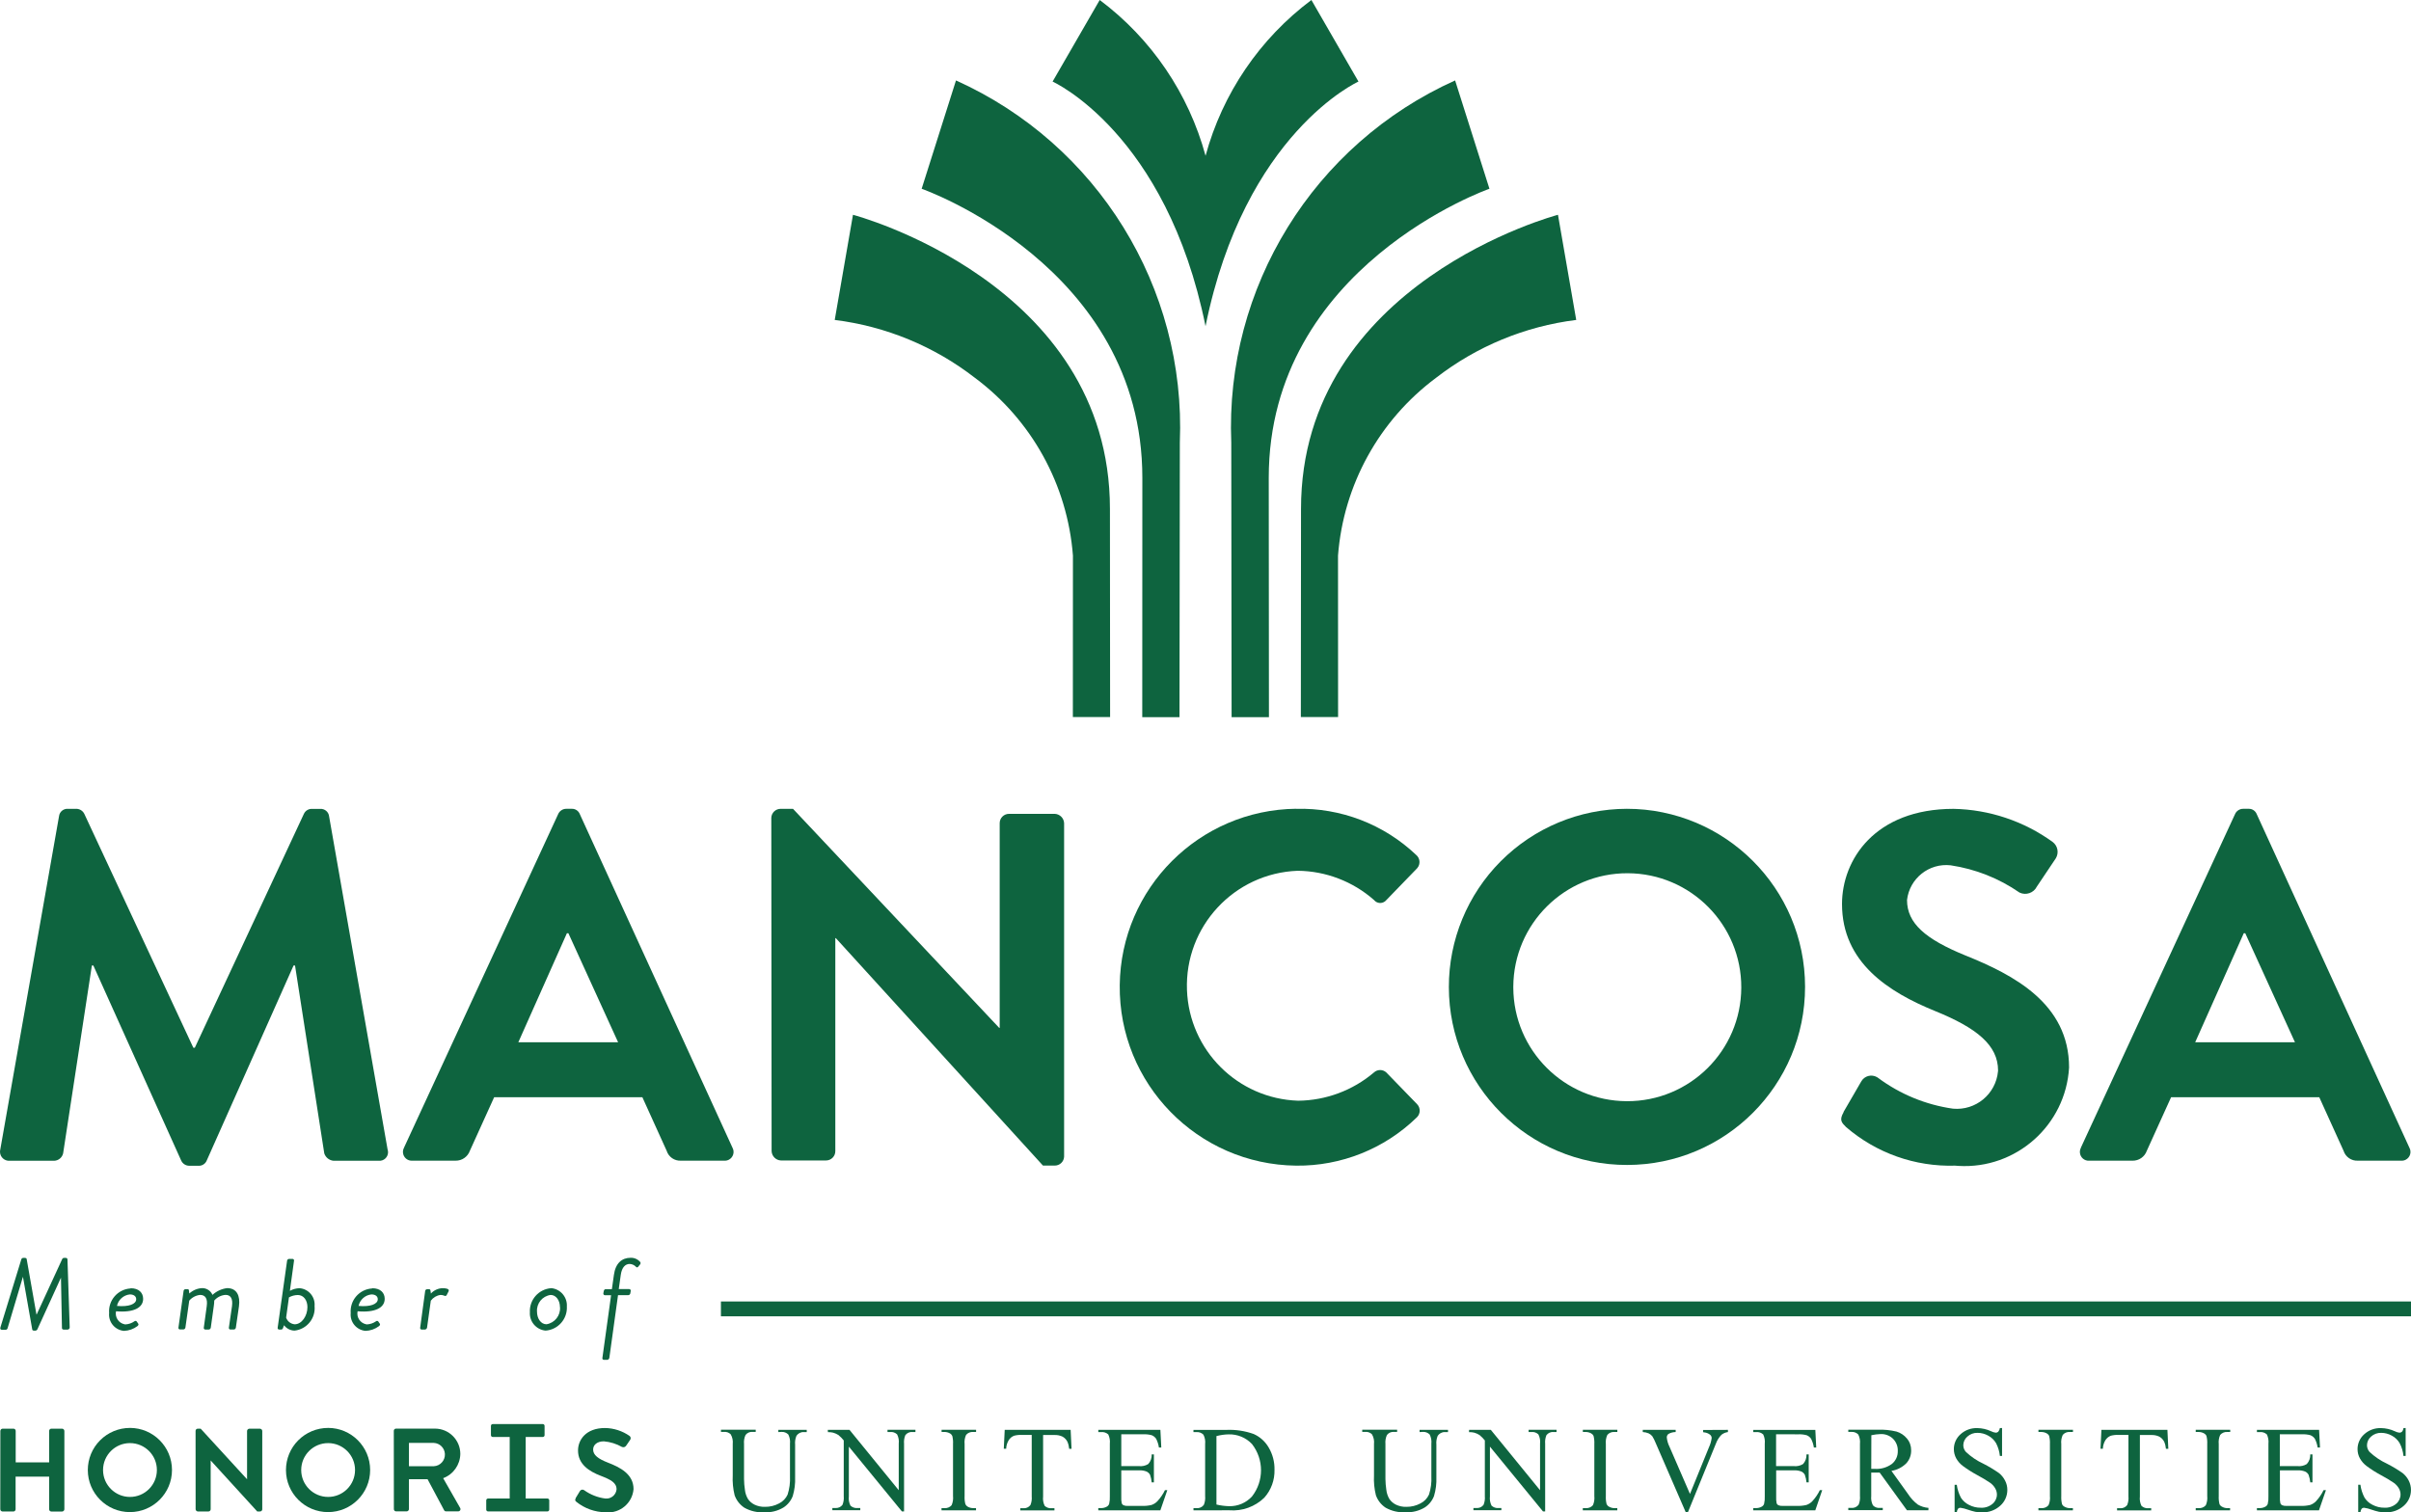 <?xml version="1.0" encoding="UTF-8"?>
<svg id="Calque_1" data-name="Calque 1" xmlns="http://www.w3.org/2000/svg" viewBox="0 0 101.841 63.893">
  <defs>
    <style>
      .cls-1 {
        fill: #0e643f;
      }
    </style>
  </defs>
  <g>
    <path class="cls-1" d="M45.321,23.472c-.229-2.983-1.737-5.72-4.136-7.507-1.719-1.335-3.766-2.181-5.926-2.449l.771-4.442s10.854,2.849,10.854,12.425l.007,8.792h-1.573l.003-6.819Z"/>
    <path class="cls-1" d="M48.253,20.185c0-8.947-9.322-12.211-9.322-12.211l1.45-4.576c5.98,2.691,9.723,8.748,9.455,15.3l-.014,11.6h-1.573l.004-10.113Z"/>
    <path class="cls-1" d="M56.518,23.472c.229-2.983,1.737-5.72,4.136-7.507,1.719-1.335,3.766-2.181,5.926-2.449l-.771-4.442s-10.854,2.849-10.854,12.425l-.007,8.792h1.573l-.003-6.819Z"/>
    <path class="cls-1" d="M53.592,20.185c0-8.947,9.322-12.211,9.322-12.211l-1.45-4.576c-5.98,2.691-9.723,8.748-9.455,15.3l.014,11.6h1.577l-.008-10.113Z"/>
    <path class="cls-1" d="M50.922,13.781c-1.653-8.176-6.46-10.335-6.46-10.335l1.99-3.446c2.183,1.633,3.757,3.95,4.471,6.581.714-2.631,2.288-4.948,4.471-6.581l1.988,3.446s-4.805,2.159-6.46,10.335"/>
  </g>
  <g>
    <path class="cls-1" d="M22.932,60.16c.04.003.071.036.071.076v.393c0,.04-.031.073-.071.076h-2.123c-.04-.002-.072-.036-.072-.076v-.393c0-.04.032-.074.072-.076h2.123Z"/>
    <path class="cls-1" d="M.015,60.454c0-.053.041-.097.094-.1h.46c.052,0,.094.042.094.094,0,.002,0,.004,0,.006v1.323h1.413v-1.323c-.003-.052.036-.096.088-.1.002,0,.004,0,.006,0h.455c.053.003.094.047.094.1v3.307c-.003.051-.043.091-.094.094h-.455c-.052,0-.094-.042-.094-.094v-1.38H.659v1.379c0,.052-.042.094-.094.094H.106c-.051-.003-.091-.043-.094-.094l.003-3.306Z"/>
    <path class="cls-1" d="M5.487,63.238c.628.002,1.138-.506,1.14-1.134.002-.628-.506-1.138-1.134-1.14-.628-.002-1.138.506-1.14,1.134,0,.003,0,.006,0,.009.003.624.51,1.129,1.134,1.131M5.487,60.322c.982,0,1.778.796,1.778,1.778,0,.982-.796,1.778-1.778,1.779-.982,0-1.778-.796-1.778-1.778,0-.471.186-.922.519-1.255.334-.335.787-.523,1.259-.523"/>
    <path class="cls-1" d="M8.261,60.444c.002-.05.043-.09.093-.089h.123l1.959,2.137h0v-2.041c.002-.051.042-.091.093-.095h.455c.051.003.092.044.094.095v3.312c-.002.05-.044.09-.094.089h-.118l-1.967-2.155h0v2.061c0,.051-.041.093-.092.094h-.451c-.05-.003-.09-.044-.093-.094l-.002-3.314Z"/>
    <path class="cls-1" d="M18.323,61.941c.272-.012.482-.243.47-.515-.012-.255-.215-.459-.47-.47h-1.049v.985h1.049ZM16.634,60.452c-.003-.052.036-.096.088-.1.002,0,.003,0,.005,0h1.649c.591.002,1.07.482,1.068,1.074-.01.456-.297.861-.725,1.02l.718,1.257c.028.044.014.102-.029.13-.016.01-.035.015-.055.014h-.515c-.032.001-.062-.016-.077-.045l-.7-1.311h-.787v1.263c-.003.05-.043.091-.093.094h-.451c-.052,0-.093-.042-.093-.094l-.003-3.302Z"/>
    <path class="cls-1" d="M21.53,60.55c.003-.053.047-.095.1-.095h.476c.053,0,.097.041.1.094v3.107c-.003.053-.047.094-.1.094h-.476c-.053,0-.097-.041-.1-.094v-3.106Z"/>
    <path class="cls-1" d="M23.128,63.305c.04.002.072.036.072.076v.393c0,.04-.032.074-.072.076h-2.517c-.04-.003-.072-.036-.072-.076v-.393c0-.04.032-.073.072-.076h2.517Z"/>
    <path class="cls-1" d="M32.877,60.498v-.093h1.2v.093h-.131c-.126-.004-.243.06-.308.168-.046.115-.064.239-.052.362v1.378c.011.269-.023.537-.1.795-.076.199-.214.369-.393.484-.244.146-.525.216-.809.2-.294.019-.587-.048-.844-.193-.19-.126-.333-.31-.409-.524-.068-.274-.095-.556-.08-.838v-1.328c.016-.143-.014-.288-.087-.412-.074-.072-.176-.109-.279-.1h-.131v-.093h1.468v.093h-.131c-.116-.011-.229.038-.3.131-.053.118-.075.247-.063.376v1.483c.002.152.014.304.037.454.014.139.059.273.131.393.069.101.164.182.274.236.137.066.288.098.44.093.209.004.416-.046.6-.145.159-.08.285-.211.359-.372.079-.248.113-.508.1-.768v-1.377c.015-.135-.009-.271-.07-.393-.076-.077-.183-.118-.291-.11l-.131.007Z"/>
    <path class="cls-1" d="M34.966,60.405h.918l2.079,2.55v-1.967c.017-.135-.007-.272-.069-.393-.079-.074-.186-.111-.294-.1h-.111v-.093h1.18v.093h-.121c-.117-.011-.232.038-.305.131-.048.116-.067.241-.055.366v2.859h-.09l-2.242-2.738v2.1c-.016.135.007.271.068.393.079.074.186.111.294.1h.121v.093h-1.18v-.093h.118c.118.012.235-.037.308-.131.048-.116.067-.241.055-.366v-2.358c-.067-.084-.142-.16-.224-.228-.069-.044-.145-.078-.224-.1-.072-.017-.146-.025-.22-.022l-.006-.096Z"/>
    <path class="cls-1" d="M41.227,63.711v.093h-1.457v-.093h.121c.115.01.229-.035.305-.122.053-.122.074-.255.06-.387v-2.2c.007-.115-.004-.23-.031-.341-.021-.046-.056-.084-.1-.108-.071-.039-.15-.06-.231-.06h-.121v-.093h1.457v.093h-.122c-.114-.009-.225.037-.3.123-.056.121-.077.255-.063.387v2.2c-.007.115.005.23.033.341.021.046.056.083.1.107.07.04.149.06.229.06h.12Z"/>
    <path class="cls-1" d="M45.224,60.405l.038.8h-.1c-.009-.103-.034-.205-.075-.3-.046-.091-.118-.166-.207-.215-.106-.05-.223-.073-.34-.068h-.479v2.6c-.016.135.007.271.067.393.079.074.186.111.294.1h.118v.093h-1.442v-.093h.121c.117.012.233-.038.305-.131.049-.115.068-.241.056-.366v-2.6h-.409c-.114-.005-.228.006-.338.035-.092.036-.17.101-.223.184-.068.11-.106.236-.11.366h-.1l.039-.8,2.785.002Z"/>
    <path class="cls-1" d="M47.363,60.591v1.345h.747c.137.016.276-.015.393-.088.1-.111.153-.257.145-.406h.093v1.18h-.093c-.01-.109-.034-.216-.07-.319-.033-.061-.085-.109-.148-.138-.101-.039-.208-.056-.316-.05h-.751v1.121c-.005.092.001.184.02.274.014.033.039.061.071.078.06.024.125.034.19.029h.577c.14.006.281-.007.418-.039.095-.032.181-.086.25-.159.129-.139.237-.297.319-.468h.1l-.294.852h-2.622v-.093h.121c.079,0,.158-.019.228-.056.051-.024.091-.068.11-.121.025-.108.035-.219.029-.329v-2.213c.015-.135-.008-.271-.066-.393-.082-.074-.19-.11-.3-.1h-.121v-.093h2.622l.038.745h-.1c-.019-.128-.058-.252-.117-.368-.046-.069-.112-.122-.189-.152-.115-.031-.235-.044-.354-.038h-.93Z"/>
    <path class="cls-1" d="M51.383,63.559c.175.042.355.065.535.07.366.009.718-.14.965-.409.51-.651.51-1.567,0-2.218-.255-.27-.614-.418-.985-.407-.174.003-.347.028-.515.073v2.891ZM50.413,63.804v-.093h.131c.119.012.236-.041.306-.138.048-.117.067-.245.055-.371v-2.2c.015-.135-.01-.272-.071-.393-.076-.078-.183-.118-.291-.11h-.131v-.093h1.384c.394-.018.788.041,1.159.173.269.119.492.322.638.577.165.283.249.606.242.934.012.434-.142.856-.431,1.18-.392.381-.93.575-1.475.532l-1.516.002Z"/>
    <path class="cls-1" d="M59.964,60.498v-.093h1.2v.093h-.131c-.126-.004-.243.06-.308.168-.046.115-.064.239-.052.362v1.378c.011.268-.023.537-.1.794-.076.199-.214.369-.393.484-.244.146-.525.215-.809.2-.294.019-.587-.048-.844-.193-.19-.126-.333-.31-.409-.525-.068-.274-.095-.556-.08-.838v-1.326c.017-.143-.014-.288-.087-.412-.074-.072-.176-.109-.279-.1h-.131v-.093h1.474v.093h-.131c-.116-.011-.229.039-.3.131-.053.118-.075.247-.063.376v1.483c.002.152.015.304.037.454.015.139.06.273.131.393.069.101.164.182.274.236.137.066.287.098.439.093.209.004.416-.047.6-.146.159-.079.285-.211.359-.372.08-.248.114-.508.1-.768v-1.377c.015-.135-.01-.272-.071-.393-.076-.077-.183-.117-.291-.11l-.135.008Z"/>
    <path class="cls-1" d="M62.055,60.405h.918l2.079,2.55v-1.967c.016-.135-.008-.272-.071-.393-.079-.074-.186-.111-.294-.1h-.118v-.093h1.18v.093h-.121c-.117-.011-.232.038-.305.131-.048.116-.067.241-.055.366v2.859h-.091l-2.242-2.738v2.1c-.016.135.008.271.068.393.079.074.186.111.294.1h.121v.093h-1.18v-.093h.118c.118.012.235-.037.308-.131.048-.116.068-.241.056-.366v-2.358c-.067-.083-.142-.159-.224-.228-.069-.044-.145-.078-.224-.1-.072-.017-.146-.025-.22-.022l.003-.096Z"/>
    <path class="cls-1" d="M68.315,63.711v.093h-1.457v-.093h.121c.116.01.229-.035.306-.122.054-.122.074-.255.06-.387v-2.2c.006-.115-.005-.23-.033-.341-.021-.046-.056-.083-.1-.107-.071-.039-.15-.06-.231-.06h-.121v-.093h1.457v.093h-.123c-.114-.009-.225.037-.3.123-.055.121-.077.255-.063.387v2.2c-.006.115.005.23.033.341.023.046.06.084.106.107.069.039.148.06.228.06h.117Z"/>
    <path class="cls-1" d="M72.988,60.405v.093c-.1.013-.194.052-.273.115-.105.107-.185.235-.236.376l-1.18,2.893h-.094l-1.273-2.932c-.038-.096-.084-.188-.138-.275-.042-.052-.095-.094-.155-.122-.079-.033-.163-.052-.248-.056v-.093h1.39v.093c-.107,0-.212.028-.305.08-.046.035-.072.09-.071.148.014.137.053.27.115.393l.865,1.994.8-1.967c.06-.126.099-.261.117-.4-.003-.055-.03-.105-.073-.139-.071-.054-.156-.087-.245-.095l-.043-.008v-.093l1.047-.005Z"/>
    <path class="cls-1" d="M75.022,60.591v1.345h.747c.137.016.276-.015.393-.088.1-.111.152-.257.145-.406h.093v1.18h-.093c-.01-.109-.033-.216-.07-.319-.033-.061-.085-.11-.148-.138-.101-.039-.208-.056-.316-.05h-.747v1.121c-.005.092.002.184.02.274.014.033.039.061.071.078.06.024.125.034.19.029h.577c.14.006.281-.007.418-.039.095-.032.181-.086.25-.159.129-.139.237-.297.319-.468h.1l-.292.852h-2.622v-.093h.121c.079,0,.158-.019.228-.056.05-.024.09-.067.109-.12.025-.108.035-.219.029-.329v-2.213c.015-.135-.007-.271-.065-.393-.081-.075-.19-.111-.3-.1h-.121v-.093h2.622l.038.745h-.1c-.018-.128-.058-.253-.117-.368-.046-.069-.112-.122-.189-.152-.115-.031-.235-.044-.354-.038l-.936-.002Z"/>
    <path class="cls-1" d="M79.042,62.052h.14c.262.02.522-.055.734-.21.16-.131.251-.329.247-.536.009-.195-.063-.385-.2-.524-.14-.136-.329-.208-.524-.2-.132.004-.264.021-.393.049l-.004,1.421ZM81.456,63.8h-.907l-1.151-1.59h-.357v.989c-.015.135.009.272.071.393.074.078.179.118.286.11h.131v.093h-1.457v-.093h.131c.12.011.237-.042.308-.14.047-.117.066-.243.054-.368v-2.2c.015-.135-.01-.272-.071-.393-.076-.078-.183-.118-.291-.11h-.131v-.093h1.239c.269-.01.538.016.8.079.171.052.323.154.437.291.119.139.182.317.18.5.005.2-.067.395-.2.544-.171.173-.393.287-.633.326l.7.975c.111.172.25.323.413.447.138.081.292.129.451.14l-.003.1Z"/>
    <path class="cls-1" d="M84.567,60.326v1.18h-.092c-.019-.188-.074-.371-.161-.539-.08-.135-.195-.246-.334-.319-.136-.076-.29-.117-.446-.117-.16-.006-.315.051-.433.159-.106.091-.169.222-.171.362,0,.104.039.205.109.283.218.206.467.374.739.5.228.115.447.247.656.393.11.087.199.198.262.323.063.121.095.256.094.393,0,.255-.109.498-.3.666-.211.19-.487.29-.771.279-.093,0-.186-.007-.278-.022-.109-.024-.217-.055-.322-.092-.1-.038-.204-.064-.31-.079-.037-.002-.073.012-.1.038-.032.046-.05.1-.054.156h-.092v-1.165h.092c.026.192.085.377.176.548.083.129.2.232.337.3.154.081.326.123.5.121.182.011.361-.049.5-.167.116-.098.183-.242.182-.393-.001-.089-.025-.176-.069-.253-.053-.094-.126-.175-.214-.238-.172-.116-.351-.223-.534-.32-.216-.116-.424-.247-.621-.393-.115-.086-.21-.195-.281-.32-.065-.119-.099-.252-.1-.387-.002-.241.1-.471.28-.631.194-.178.451-.272.715-.262.198.004.394.048.574.131.062.033.13.054.2.063.039.001.077-.013.106-.039.036-.045.06-.099.067-.156l.094-.003Z"/>
    <path class="cls-1" d="M87.56,63.711v.093h-1.457v-.093h.121c.115.01.229-.035.305-.122.053-.122.074-.255.06-.387v-2.2c.006-.115-.005-.23-.033-.341-.02-.046-.056-.083-.1-.107-.071-.039-.15-.06-.231-.06h-.121v-.093h1.458v.093h-.131c-.114-.009-.225.036-.3.123-.056.121-.078.255-.063.387v2.2c-.006.115.005.23.033.341.022.047.06.084.106.107.069.039.147.06.227.06h.126Z"/>
    <path class="cls-1" d="M91.552,60.405l.038.8h-.1c-.009-.103-.034-.205-.075-.3-.046-.091-.118-.165-.207-.215-.106-.05-.224-.073-.341-.068h-.478v2.6c-.016.135.007.271.067.393.079.074.186.11.294.1h.117v.093h-1.442v-.093h.121c.117.012.233-.038.305-.131.048-.116.067-.241.055-.366v-2.6h-.409c-.114-.005-.228.006-.338.035-.092.036-.171.101-.224.184-.068.11-.106.237-.11.366h-.1l.039-.8,2.788.002Z"/>
    <path class="cls-1" d="M94.199,63.711v.093h-1.451v-.093h.121c.115.01.229-.035.305-.122.053-.122.074-.255.06-.387v-2.2c.006-.115-.005-.23-.033-.341-.02-.046-.056-.083-.1-.107-.071-.039-.15-.06-.231-.06h-.122v-.093h1.457v.093h-.123c-.114-.009-.225.037-.3.123-.055.121-.076.255-.062.387v2.2c-.006.115.005.23.033.341.022.047.06.084.106.107.069.04.148.06.228.06h.112Z"/>
    <path class="cls-1" d="M96.3,60.591v1.345h.747c.137.016.276-.015.393-.088.101-.111.153-.257.146-.406h.093v1.18h-.093c-.01-.109-.034-.216-.071-.319-.032-.061-.085-.11-.148-.138-.101-.039-.208-.056-.316-.05h-.747v1.121c-.005.092.001.184.02.274.014.033.039.061.071.078.06.024.125.034.19.029h.574c.141.006.282-.007.42-.039.095-.032.181-.086.25-.159.129-.139.237-.297.319-.468h.1l-.294.852h-2.622v-.093h.121c.079,0,.158-.019.228-.056.051-.024.091-.068.109-.121.025-.108.035-.219.029-.329v-2.213c.015-.134-.008-.27-.065-.393-.082-.074-.19-.11-.3-.1h-.121v-.093h2.626l.038.745h-.1c-.018-.128-.058-.253-.117-.368-.046-.069-.112-.122-.19-.152-.115-.031-.235-.044-.354-.038h-.936Z"/>
    <path class="cls-1" d="M101.615,60.326v1.18h-.092c-.018-.188-.073-.371-.161-.539-.079-.135-.195-.246-.333-.319-.136-.076-.29-.117-.446-.117-.159-.005-.314.052-.431.159-.106.091-.168.223-.17.362,0,.104.038.205.107.283.218.206.468.374.74.5.227.115.446.247.655.393.11.087.199.197.262.322.062.122.095.256.094.393.001.255-.108.498-.3.666-.211.19-.487.29-.771.279-.093,0-.187-.007-.279-.022-.109-.024-.216-.055-.321-.092-.1-.038-.205-.064-.311-.079-.037-.002-.074.012-.1.038-.032.046-.05.1-.054.156h-.093v-1.165h.093c.026.192.086.377.176.548.083.129.199.233.337.3.154.081.326.123.5.121.182.011.361-.049.5-.167.116-.098.182-.242.182-.393-.001-.089-.025-.176-.068-.253-.054-.094-.127-.174-.215-.237-.172-.116-.35-.223-.534-.32-.216-.116-.423-.247-.62-.393-.114-.087-.209-.195-.279-.32-.066-.118-.1-.252-.1-.387-.002-.241.1-.471.28-.631.194-.178.451-.272.715-.262.198.004.394.048.574.131.062.033.13.054.2.063.039.001.077-.013.106-.039.037-.044.06-.099.067-.156l.09-.003Z"/>
    <path class="cls-1" d="M24.313,63.292l.185-.305c.036-.057.112-.075.17-.038.002.001.004.003.006.004.266.19.575.312.9.353.234.022.442-.147.469-.38.007-.286-.241-.416-.674-.583-.485-.187-.953-.485-.953-1.068,0-.439.324-.948,1.143-.948.369.006.727.122,1.03.332.053.037.067.109.032.163l-.168.246c-.037.063-.114.088-.181.059-.235-.133-.495-.214-.764-.237-.294,0-.454.156-.454.346,0,.232.211.393.629.555.5.193,1.078.48,1.078,1.117-.049.591-.569,1.03-1.16.981-.007,0-.014-.001-.02-.002-.45-.005-.885-.16-1.236-.442-.046-.045-.072-.069-.025-.148"/>
    <path class="cls-1" d="M13.857,63.238c.628.002,1.138-.506,1.14-1.134.002-.628-.506-1.138-1.134-1.14-.628-.002-1.138.506-1.14,1.134,0,.003,0,.006,0,.009.003.624.51,1.129,1.134,1.131M13.857,60.322c.982,0,1.778.796,1.778,1.778,0,.982-.796,1.778-1.778,1.779-.982,0-1.778-.796-1.778-1.778,0-.471.186-.922.519-1.255.334-.335.787-.523,1.259-.523"/>
    <path class="cls-1" d="M2.493,34.484c.02-.189.186-.328.376-.315h.336c.149-.006.288.076.355.21l4.606,9.882h.063l4.607-9.879c.063-.137.204-.221.355-.21h.334c.19-.013.356.126.376.315l2.47,14.069c.066.189-.034.396-.223.462-.049.017-.101.023-.153.019h-1.905c-.182-.016-.337-.139-.393-.313l-1.235-7.935h-.063l-3.663,8.228c-.055.147-.2.241-.357.231h-.376c-.155.003-.295-.088-.355-.231l-3.705-8.228h-.063l-1.214,7.935c-.041.177-.195.305-.376.313H.406c-.211.013-.393-.148-.405-.359-.002-.041.002-.082.012-.122l2.48-14.072Z"/>
    <path class="cls-1" d="M26.109,44.031l-2.1-4.606h-.063l-2.052,4.606h4.215ZM17.063,48.489l6.511-14.09c.059-.143.2-.235.355-.231h.21c.156-.01.301.084.355.231l6.448,14.09c.097.18.029.404-.151.501-.063.034-.133.048-.204.043h-1.821c-.275.016-.525-.157-.607-.42l-1.025-2.26h-6.261l-1.025,2.26c-.091.256-.335.426-.607.42h-1.821c-.204.016-.382-.136-.398-.34-.006-.071.009-.142.043-.204"/>
    <path class="cls-1" d="M32.58,34.547c.008-.211.182-.378.393-.378h.524l8.709,9.253h.021v-8.648c0-.217.176-.393.393-.393h1.935c.213.01.383.18.393.393v14.09c-.009.21-.182.376-.393.376h-.5l-8.75-9.609h-.021v9c0,.217-.176.393-.393.393h-1.905c-.213-.01-.383-.18-.393-.393l-.013-14.084Z"/>
    <path class="cls-1" d="M54.751,34.169c1.88-.049,3.703.651,5.067,1.947.167.139.19.386.051.553-.009.011-.02.022-.03.033l-1.277,1.319c-.116.145-.328.168-.472.052-.019-.015-.036-.033-.052-.052-.892-.785-2.036-1.224-3.224-1.235-2.682.1-4.776,2.355-4.676,5.038.095,2.55,2.146,4.592,4.697,4.676,1.173-.012,2.305-.434,3.2-1.193.148-.137.376-.137.524,0l1.3,1.34c.15.156.146.405-.011.556-.003.003-.007.006-.01.009-1.361,1.322-3.19,2.052-5.087,2.031-4.163-.047-7.5-3.461-7.453-7.624.047-4.097,3.356-7.406,7.453-7.453"/>
    <path class="cls-1" d="M68.717,46.52c2.659.011,4.824-2.136,4.835-4.795.011-2.659-2.136-4.824-4.795-4.835-2.659-.011-4.824,2.136-4.835,4.795,0,.014,0,.027,0,.041.012,2.643,2.152,4.783,4.795,4.794M68.717,34.168c4.155-.003,7.526,3.362,7.529,7.517.003,4.155-3.362,7.526-7.517,7.529-4.155.003-7.526-3.362-7.529-7.517-.002-1.99.785-3.9,2.189-5.311,1.411-1.417,3.328-2.215,5.328-2.218"/>
    <path class="cls-1" d="M77.867,46.983l.754-1.3c.133-.232.429-.313.662-.18.017.01.034.021.05.033.929.69,2.015,1.137,3.161,1.3.961.089,1.813-.617,1.902-1.579,0-.011.002-.022.003-.032,0-1.069-.9-1.8-2.659-2.513-1.967-.8-3.933-2.052-3.933-4.522,0-1.863,1.382-4.02,4.711-4.02,1.506.028,2.968.517,4.188,1.4.215.162.271.461.131.691l-.8,1.193c-.134.27-.461.383-.733.252-.869-.602-1.864-.995-2.909-1.151-.913-.102-1.736.553-1.842,1.466,0,.983.775,1.653,2.47,2.344,2.031.817,4.375,2.031,4.375,4.732-.142,2.438-2.234,4.299-4.672,4.157-.048-.003-.096-.006-.144-.011-1.685.052-3.329-.531-4.606-1.632-.188-.189-.294-.292-.1-.628"/>
    <path class="cls-1" d="M96.94,44.031l-2.1-4.606h-.063l-2.052,4.606h4.215ZM87.894,48.489l6.511-14.09c.06-.143.2-.234.355-.231h.21c.157-.01.302.084.357.231l6.448,14.09c.097.18.029.404-.151.501-.063.034-.133.049-.204.043h-1.821c-.274.016-.525-.157-.607-.419l-1.025-2.26h-6.26l-1.025,2.26c-.09.256-.335.426-.607.42h-1.821c-.204.016-.382-.136-.398-.34-.006-.071.009-.142.043-.204"/>
    <path class="cls-1" d="M.901,53.2c.011-.039.049-.064.089-.06h.06c.043,0,.072.021.076.046l.414,2.344h.009l1.08-2.344c.016-.03.047-.048.081-.046h.063c.038-.005.072.022.077.06h0s.094,2.869.094,2.869c.004.051-.034.096-.085.1-.005,0-.01,0-.015,0h-.15c-.051,0-.077-.03-.077-.06l-.042-2.134h0l-1,2.191c-.018.028-.048.046-.081.047h-.055c-.047,0-.073-.021-.077-.047l-.393-2.229h0l-.65,2.18c-.012.038-.049.063-.089.06H.081c-.064,0-.081-.047-.064-.1l.884-2.877Z"/>
    <path class="cls-1" d="M5.753,54.883c0-.115-.094-.2-.269-.2-.267.028-.486.224-.543.486.5.046.812-.077.812-.282M5.522,54.422c.346,0,.524.193.524.448,0,.371-.393.59-1.145.525-.053.25.107.496.357.549.012.003.024.005.036.006.138-.007.271-.052.384-.131.027-.025.07-.023.095.004.005.005.008.011.011.017l.051.072c.021.034.026.064-.03.111-.165.124-.365.194-.572.2-.38-.036-.659-.373-.623-.753,0,0,0-.002,0-.002-.04-.532.358-.996.89-1.036.003,0,.007,0,.01,0"/>
    <path class="cls-1" d="M7.754,54.543c0-.045.036-.081.081-.081.001,0,.003,0,.004,0h.085c.028-.003.053.018.056.046,0,.002,0,.003,0,.005l.017.131c.147-.135.335-.215.534-.227.193-.005.369.108.444.286.171-.158.388-.258.619-.286.41,0,.56.324.5.768l-.131.9c-.005.044-.041.078-.085.081h-.146c-.037,0-.066-.031-.065-.068,0-.004,0-.008.001-.013l.131-.9c.043-.32-.051-.482-.27-.482-.185.012-.358.098-.479.239-.001.082-.008.163-.021.244l-.125.9c-.006.044-.041.077-.085.081h-.15c-.036-.002-.064-.034-.062-.07,0-.004,0-.007.002-.011l.123-.9c.047-.324-.055-.482-.282-.482-.177.02-.34.106-.456.242l-.162,1.136c-.006.044-.041.077-.085.081h-.149c-.036-.002-.064-.032-.062-.068,0-.004,0-.009.002-.013l.216-1.539Z"/>
    <path class="cls-1" d="M12.447,55.945c.3,0,.539-.354.539-.726,0-.286-.159-.511-.405-.511-.132.002-.261.036-.376.1l-.119.855c.054.158.197.268.363.282M12.125,53.264c.004-.043.038-.077.081-.081h.153c.035,0,.063.03.062.066,0,.005,0,.01-.002.015l-.174,1.268c.125-.07.266-.109.41-.112.382.032.665.368.633.75,0,.003,0,.006,0,.009.047.517-.33.977-.846,1.033-.175-.003-.339-.087-.444-.227l-.043.115c-.008.037-.039.065-.077.068h-.089c-.036-.002-.064-.034-.062-.07,0-.004,0-.007.002-.011l.397-2.823Z"/>
    <path class="cls-1" d="M15.957,54.883c0-.115-.094-.2-.269-.2-.267.028-.486.224-.543.486.5.046.812-.077.812-.282M15.726,54.422c.346,0,.524.193.524.448,0,.371-.393.59-1.145.525-.053.25.107.496.357.549.012.003.024.005.036.006.138-.007.271-.052.384-.131.027-.025.07-.023.095.004.005.005.008.011.011.017l.051.072c.021.034.026.064-.03.111-.165.124-.365.194-.572.2-.38-.036-.659-.373-.623-.753,0,0,0-.002,0-.002-.04-.532.358-.996.89-1.036.003,0,.007,0,.01,0"/>
    <path class="cls-1" d="M17.958,54.544c.002-.045.04-.081.085-.081h.085c.03,0,.051.021.056.06l.017.123c.127-.139.304-.22.492-.227.123,0,.316.021.252.14l-.072.142c-.03.055-.06.055-.1.038-.053-.023-.11-.035-.167-.034-.164.022-.311.11-.409.243l-.159,1.139c-.009.046-.048.079-.094.081h-.136c-.036-.002-.064-.034-.062-.07,0-.004,0-.007.002-.011l.21-1.543Z"/>
    <path class="cls-1" d="M23.652,55.218c0-.282-.163-.513-.393-.513-.348.046-.6.355-.576.705,0,.29.163.534.4.534.351-.056.599-.372.572-.726M23.288,54.418c.391.04.681.382.656.774.029.529-.372.983-.9,1.02-.394-.038-.687-.381-.662-.776-.027-.527.373-.979.9-1.016"/>
    <path class="cls-1" d="M25.812,54.717h-.262c-.038-.002-.067-.033-.065-.071,0-.003,0-.007.001-.01l.017-.094c.009-.047.038-.081.081-.081h.262l.085-.6c.068-.5.341-.726.709-.726.153-.004.3.061.4.176.023.029.023.071,0,.1l-.081.1c-.016.028-.052.037-.079.021-.009-.005-.016-.012-.021-.021-.07-.07-.163-.111-.262-.115-.176,0-.329.131-.376.462l-.085.6h.438c.037-.001.068.027.069.064,0,.006,0,.011-.001.017l-.017.094c-.004.044-.041.079-.085.081h-.435l-.367,2.651c-.008.043-.042.075-.085.081h-.148c-.035,0-.063-.03-.062-.066,0-.005,0-.01.002-.015l.367-2.648Z"/>
    <rect class="cls-1" x="30.452" y="54.981" width="71.389" height=".627"/>
  </g>
</svg>